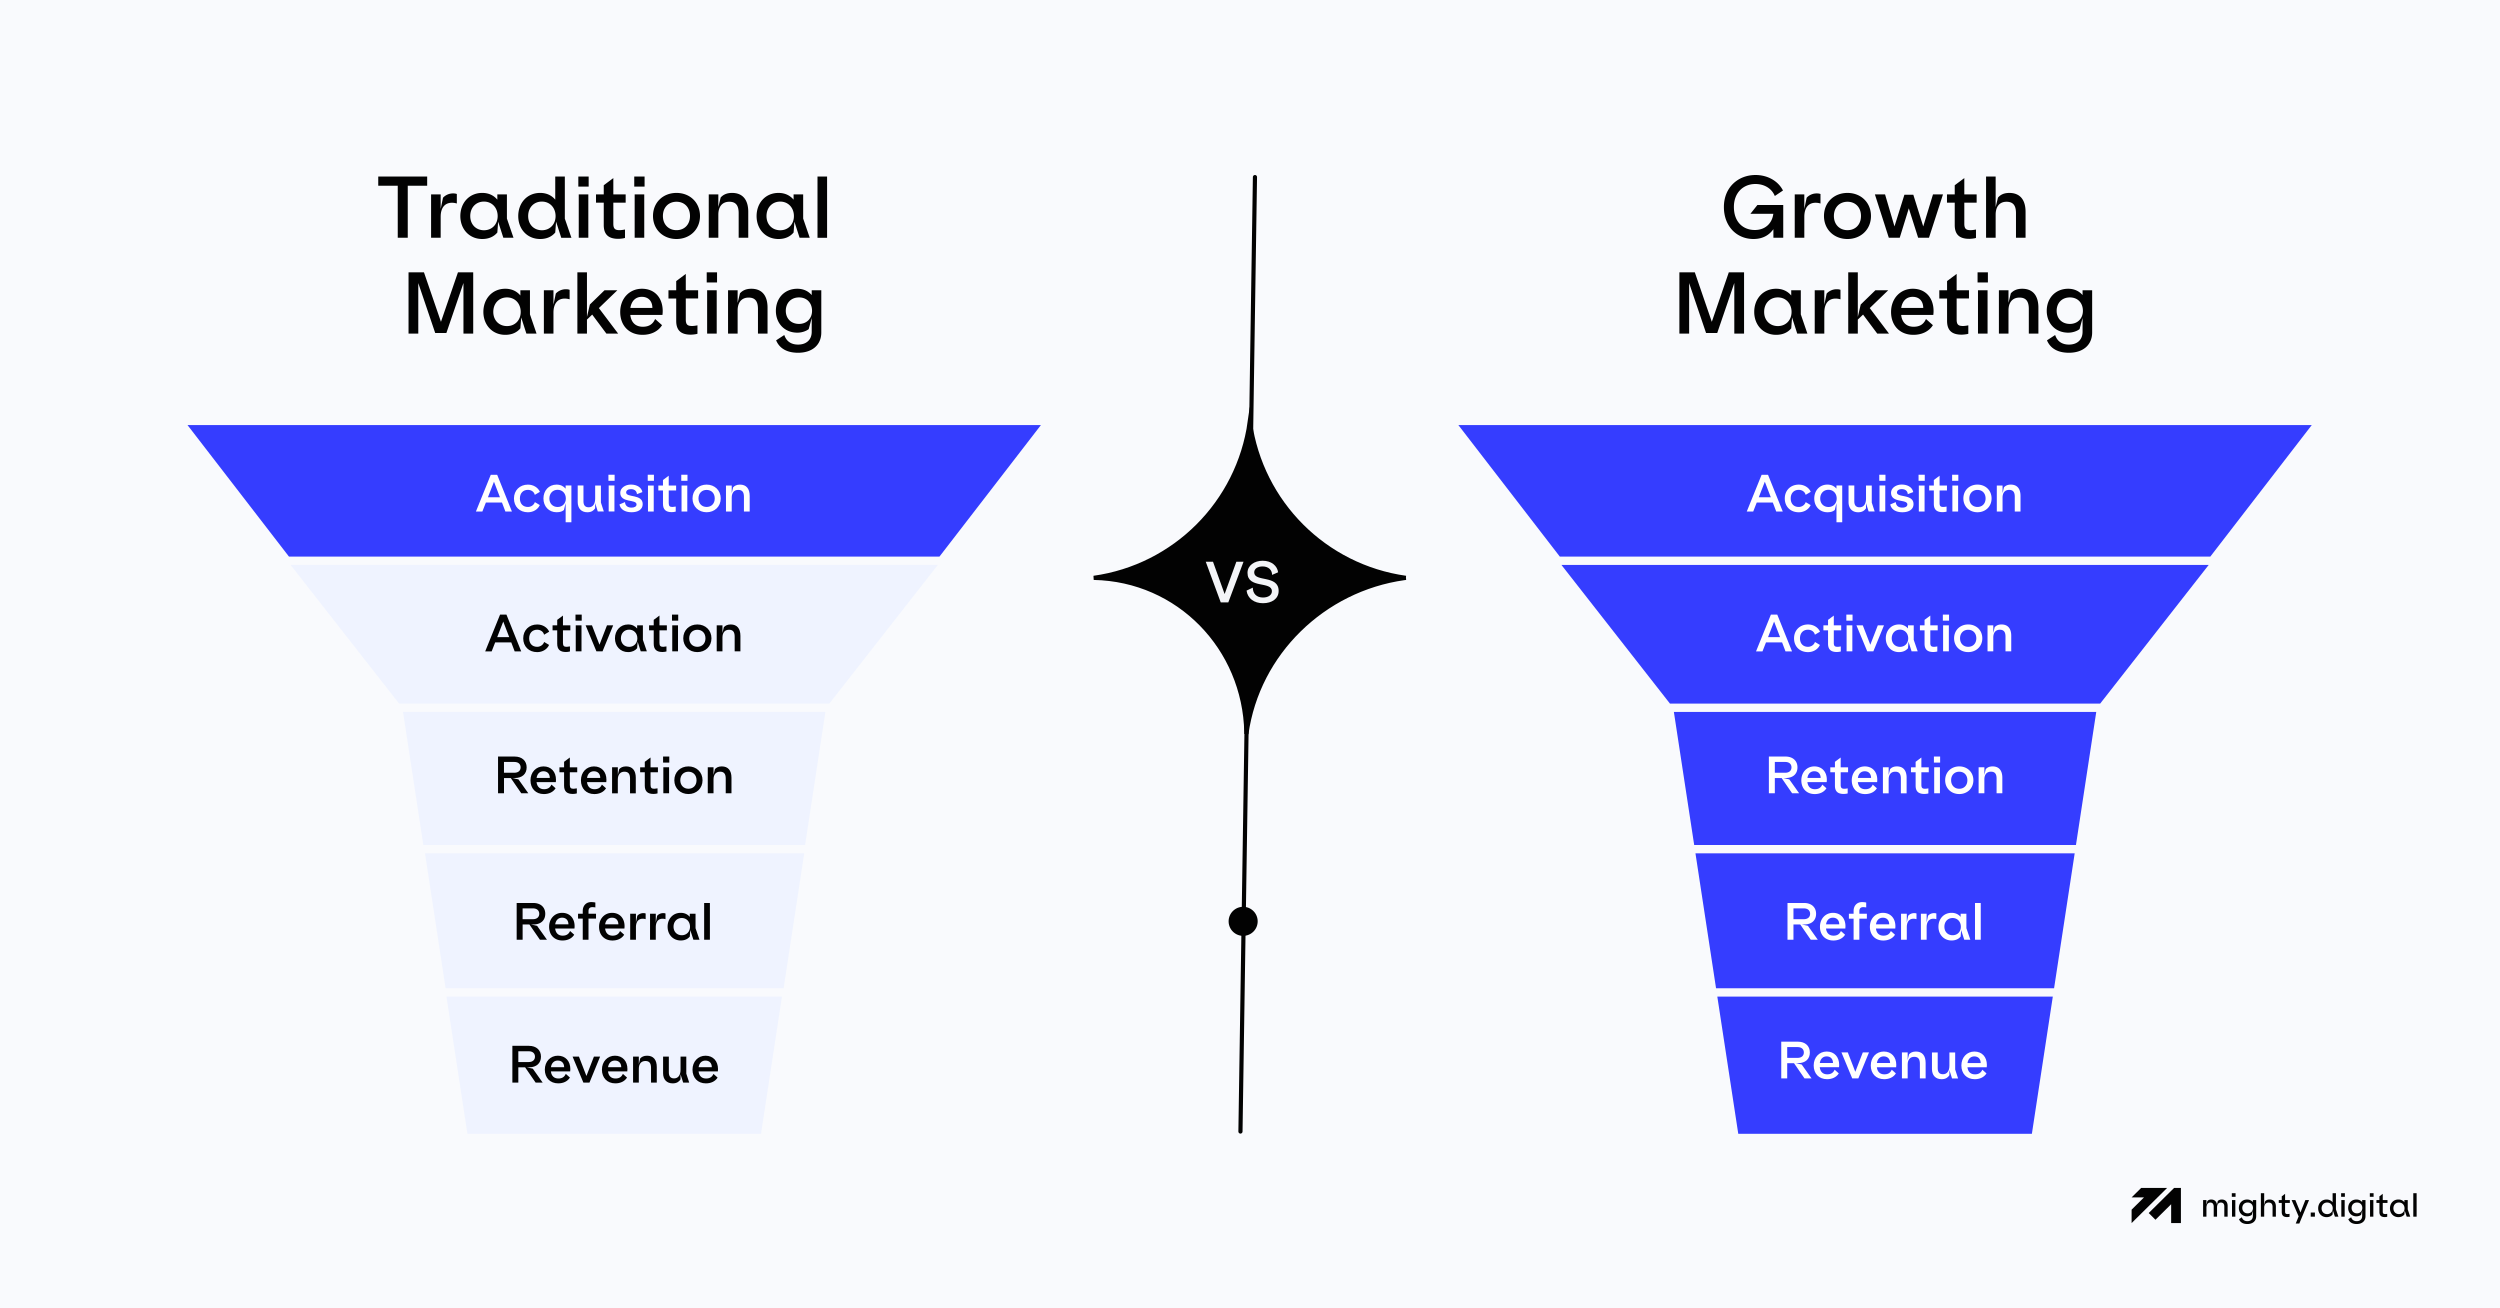 <svg xmlns="http://www.w3.org/2000/svg" width="1200" height="628" fill="none"><path fill="#F9FAFD" d="M0 0h1200v628H0z"/><path fill="#EFF3FF" d="m450.16 271.18-1.57 2-50.52 64.55h-206.5l-50.52-64.55-1.57-2z"/><path fill="#353DFF" d="M90 204.03h409.64l-48.71 63.15H138.71z"/><path fill="#EFF3FF" d="M214.3 478.36h161.04l-10.05 65.88H224.36zM204 409.6h182.03l-9.89 64.76H213.88z"/><path fill="#020202" d="M254.12 443.75h-3.26v7.32H248v-17.64h7.94c3.6 0 5.78 2.09 5.78 5.18s-2.04 5.14-5.78 5.14h-1.08l2.95.65 4.73 6.67h-3.38zm-3.27-2.54h4.99c1.92 0 3-1.06 3-2.59s-1.06-2.59-3-2.59h-4.99zm24.89 4.49h-9.26c.29 2.38 1.7 3.41 3.6 3.41 1.75 0 2.88-.7 3.55-2.23l1.99 1.78c-1.18 1.9-3.31 2.78-5.62 2.78-3.94 0-6.43-2.71-6.43-6.58s2.64-6.7 6.26-6.7c3.67 0 5.98 2.62 5.98 6.43 0 .36-.02.67-.07 1.11m-9.24-2.02h6.34c0-1.92-1.13-3.19-3.05-3.19-1.63 0-2.96 1.03-3.29 3.19m19.58-2.74h-3.6v10.13h-2.76v-10.13h-2.26v-2.35h2.26v-1.34c0-2.47 1.58-4.25 4.03-4.25.67 0 1.39.05 2.02.22v2.35c-.46-.1-.98-.14-1.46-.14-1.15 0-1.82.58-1.82 1.9v1.27h3.6v2.34zm13.64 4.76h-9.26c.29 2.38 1.7 3.41 3.6 3.41 1.75 0 2.88-.7 3.55-2.23l1.99 1.78c-1.18 1.9-3.31 2.78-5.62 2.78-3.94 0-6.43-2.71-6.43-6.58s2.64-6.7 6.26-6.7c3.67 0 5.98 2.62 5.98 6.43 0 .36-.03.67-.07 1.11m-9.25-2.02h6.34c0-1.92-1.13-3.19-3.05-3.19-1.63 0-2.95 1.03-3.29 3.19m19.44-5.21v2.74a4.7 4.7 0 0 0-1.42-.22c-1.92 0-3.24 1.3-3.24 4.06v6.02h-2.76v-12.48h2.76v4.18l.67-3.22c.48-.53 1.46-1.25 2.88-1.25.44 0 .73.03 1.11.17m9.53 0v2.74a4.7 4.7 0 0 0-1.42-.22c-1.92 0-3.24 1.3-3.24 4.06v6.02h-2.76v-12.48h2.76v4.18l.67-3.22c.48-.53 1.46-1.25 2.88-1.25.44 0 .73.03 1.11.17m13.39 12.6-1.49-4.63-.24 3.12c-.91 1.1-2.33 1.87-4.34 1.87-3.74 0-6.31-2.86-6.31-6.6 0-3.77 2.54-6.67 6.31-6.67 1.92 0 3.36.77 4.34 1.94v-1.51h2.76v6.96l1.9 5.52zm-1.63-6.24c0-2.45-1.68-4.18-3.94-4.18-2.35 0-3.96 1.75-3.96 4.18 0 2.38 1.61 4.08 3.96 4.08 2.26 0 3.94-1.65 3.94-4.08m9.55-11.4v17.64h-2.76v-17.64z"/><path fill="#EFF3FF" d="m396.19 341.73-9.74 63.87H203.2l-9.75-63.87z"/><path fill="#020202" d="M205.04 89.16h-9.32v24.96h-4.8V89.16h-9.36v-4.43h23.48zm14.24 3.96v4.56c-.8-.24-1.48-.36-2.36-.36-3.2 0-5.4 2.16-5.4 6.76v10.04h-4.6v-20.8h4.6v6.96l1.12-5.36c.8-.88 2.44-2.08 4.8-2.08.72 0 1.2.04 1.84.28m22.32 21-2.48-7.72-.4 5.2c-1.52 1.84-3.88 3.12-7.24 3.12-6.24 0-10.52-4.76-10.52-11 0-6.28 4.24-11.12 10.52-11.12 3.2 0 5.6 1.28 7.24 3.24v-2.52h4.6v11.6l3.16 9.2zm-2.72-10.4c0-4.08-2.8-6.96-6.56-6.96-3.92 0-6.6 2.92-6.6 6.96 0 3.96 2.68 6.8 6.6 6.8 3.76 0 6.56-2.76 6.56-6.8m30.52 10.4-2.48-7.72-.4 5.2c-1.52 1.84-3.88 3.12-7.24 3.12-6.24 0-10.52-4.76-10.52-11 0-6.28 4.24-11.12 10.52-11.12 3.2 0 5.6 1.28 7.24 3.24V84.73h4.6v20.24l3.16 9.16h-4.88zm-2.72-10.4c0-4.08-2.8-6.96-6.56-6.96-3.92 0-6.6 2.92-6.6 6.96 0 3.96 2.68 6.8 6.6 6.8 3.76 0 6.56-2.76 6.56-6.8m15.88-18.99v4.84h-4.96v-4.84zm-.16 8.59v20.8h-4.6v-20.8zm12 3.96v10.12c0 2.56 1 3.08 3.08 3.08.64 0 1.84-.16 2.52-.32v4.04c-.68.28-2.52.44-3.2.44-4.52 0-7-1.88-7-6.64V97.28h-3.72v-3.96h3.72v-4.4l4.6-3.44v7.84h5.92v3.96zm15-12.55v4.84h-4.96v-4.84zm-.16 8.59v20.8h-4.6v-20.8zM336 103.68c0 6.48-4.88 11.04-11.28 11.04-6.44 0-11.28-4.56-11.28-11.04 0-6.52 4.84-11.08 11.28-11.08 6.4 0 11.28 4.56 11.28 11.08m-17.8 0c0 4.16 2.8 6.8 6.52 6.8 3.76 0 6.48-2.64 6.48-6.8 0-4.2-2.72-6.84-6.48-6.84s-6.52 2.64-6.52 6.84m40.96-2v12.44h-4.6v-11.8c0-3.76-1.4-5.48-4.48-5.48-3.32 0-5.28 2.24-5.28 6.2v11.08h-4.6v-20.8h4.6v6.08l1.12-4.6c1.08-1.2 2.72-2.2 5.48-2.2 5.04 0 7.76 3.24 7.76 9.08m24.64 12.44-2.48-7.72-.4 5.2c-1.52 1.84-3.88 3.12-7.24 3.12-6.24 0-10.52-4.76-10.52-11 0-6.28 4.24-11.12 10.52-11.12 3.2 0 5.6 1.28 7.24 3.24v-2.52h4.6v11.6l3.16 9.2zm-2.72-10.4c0-4.08-2.8-6.96-6.56-6.96-3.92 0-6.6 2.92-6.6 6.96 0 3.96 2.68 6.8 6.6 6.8 3.76 0 6.56-2.76 6.56-6.8M397 84.73v29.4h-4.6v-29.4zm-169.86 46v29.4h-4.68v-24.29l-8.2 24h-5.36l-8.12-23.96v24.24h-4.68v-29.4h7.4l8.16 23.76 8.16-23.76h7.32zm25.52 29.39-2.48-7.72-.4 5.2c-1.52 1.84-3.88 3.12-7.24 3.12-6.24 0-10.52-4.76-10.52-11 0-6.28 4.24-11.12 10.52-11.12 3.2 0 5.6 1.28 7.24 3.24v-2.52h4.6v11.6l3.16 9.2zm-2.72-10.4c0-4.08-2.8-6.96-6.56-6.96-3.92 0-6.6 2.92-6.6 6.96 0 3.96 2.68 6.8 6.6 6.8 3.76 0 6.56-2.76 6.56-6.8m23.48-10.6v4.56c-.8-.24-1.48-.36-2.36-.36-3.2 0-5.4 2.16-5.4 6.76v10.04h-4.6v-20.8h4.6v6.96l1.12-5.36c.8-.88 2.44-2.08 4.8-2.08.72 0 1.2.04 1.84.28M284.26 151l-2.52 2.4v6.72h-4.6v-29.4h4.6v21.4l1.4-5.96 7.04-6.84h6.16l-8.88 8.56 9.24 12.24h-5.64zm33.72.16h-15.44c.48 3.96 2.84 5.68 6 5.68 2.92 0 4.8-1.16 5.92-3.72l3.32 2.96c-1.96 3.16-5.52 4.64-9.36 4.64-6.56 0-10.72-4.52-10.72-10.96s4.4-11.16 10.44-11.16c6.12 0 9.96 4.36 9.96 10.72 0 .6-.04 1.12-.12 1.84m-15.4-3.36h10.56c0-3.2-1.88-5.32-5.08-5.32-2.72 0-4.92 1.72-5.48 5.32m26.6-4.52v10.12c0 2.56 1 3.08 3.08 3.08.64 0 1.84-.16 2.52-.32v4.04c-.68.28-2.52.44-3.2.44-4.52 0-7-1.88-7-6.64v-10.72h-3.72v-3.96h3.72v-4.4l4.6-3.44v7.84h5.92v3.96zm15-12.55v4.84h-4.96v-4.84zm-.16 8.59v20.8h-4.6v-20.8zm24.4 8.36v12.44h-4.6v-11.8c0-3.76-1.4-5.48-4.48-5.48-3.32 0-5.28 2.24-5.28 6.2v11.08h-4.6v-20.8h4.6v6.08l1.12-4.6c1.08-1.2 2.72-2.2 5.48-2.2 5.04 0 7.76 3.24 7.76 9.08m25.8-8.36v20.24c0 6-4.32 9.76-11.16 9.76-5.32 0-8.92-2.08-10.52-5.96l3.92-2.56c1 3.04 3.28 4.6 6.64 4.6 4 0 6.52-2.36 6.52-6.12v-6.64l-1.44 5.32c-.88.76-3 1.72-5.44 1.72-6.24 0-10.32-4.56-10.32-10.48 0-6 4.08-10.6 10.32-10.6 2.96 0 5.28 1.2 6.88 3.04v-2.32zm-4.44 9.88c0-3.84-2.52-6.44-6.24-6.44-3.88 0-6.36 2.72-6.36 6.44 0 3.64 2.48 6.28 6.36 6.28 3.72 0 6.24-2.64 6.24-6.28m466.17-50.8v15.72h-4.72V110c-1.68 2.36-4.56 4.72-9.56 4.72-8.04 0-14.2-6.08-14.2-15.36 0-9.44 6.84-15.36 15.2-15.36 5.44 0 10.68 2.6 13.16 7.44l-3.92 2.64c-1.44-3.56-4.96-5.76-9.32-5.76-5.8 0-10.32 4.16-10.32 11 0 7 4.16 11.08 10.08 11.08 4.92 0 8.28-3.16 8.84-7.76h-11l3.36-4.24zm17.88-5.28v4.56c-.8-.24-1.48-.36-2.36-.36-3.2 0-5.4 2.16-5.4 6.76v10.04h-4.6v-20.8h4.6v6.96l1.12-5.36c.8-.88 2.44-2.08 4.8-2.08.72 0 1.2.04 1.84.28m24.24 10.56c0 6.48-4.88 11.04-11.28 11.04-6.44 0-11.28-4.56-11.28-11.04 0-6.52 4.84-11.08 11.28-11.08 6.4 0 11.28 4.56 11.28 11.08m-17.8 0c0 4.16 2.8 6.8 6.52 6.8 3.76 0 6.48-2.64 6.48-6.8 0-4.2-2.72-6.84-6.48-6.84s-6.52 2.64-6.52 6.84m52.36-10.36-6.72 20.8h-5.2L916.23 100l-4.36 14.12h-5.24l-6.68-20.8h4.88l4.52 15.36 4.76-15.2h4.28l4.76 15.2 4.68-15.36zm10.24 3.96v10.12c0 2.56 1 3.08 3.08 3.08.64 0 1.84-.16 2.52-.32v4.04c-.68.28-2.52.44-3.2.44-4.52 0-7-1.88-7-6.64V97.28h-3.72v-3.96h3.72v-4.4l4.6-3.44v7.84h5.92v3.96zm29.4 4.4v12.44h-4.6v-11.8c0-3.76-1.4-5.48-4.56-5.48-3.24 0-5.2 2.24-5.2 6.2v11.08h-4.6V84.73h4.6v14.68l1.12-4.56c1.08-1.24 2.64-2.24 5.44-2.24 5.08-.01 7.8 3.23 7.8 9.07m-135.12 29.05v29.4h-4.68v-24.29l-8.2 24h-5.36l-8.12-23.96v24.24h-4.68v-29.4h7.4l8.16 23.76 8.16-23.76h7.32zm25.52 29.39-2.48-7.72-.4 5.2c-1.52 1.84-3.88 3.12-7.24 3.12-6.24 0-10.52-4.76-10.52-11 0-6.28 4.24-11.12 10.52-11.12 3.2 0 5.6 1.28 7.24 3.24v-2.52h4.6v11.6l3.16 9.2zm-2.72-10.4c0-4.08-2.8-6.96-6.56-6.96-3.92 0-6.6 2.92-6.6 6.96 0 3.96 2.68 6.8 6.6 6.8 3.76 0 6.56-2.76 6.56-6.8m23.48-10.6v4.56c-.8-.24-1.48-.36-2.36-.36-3.2 0-5.4 2.16-5.4 6.76v10.04h-4.6v-20.8h4.6v6.96l1.12-5.36c.8-.88 2.44-2.08 4.8-2.08.72 0 1.2.04 1.84.28M894.27 151l-2.52 2.4v6.72h-4.6v-29.4h4.6v21.4l1.4-5.96 7.04-6.84h6.16l-8.88 8.56 9.24 12.24h-5.64zm33.72.16h-15.44c.48 3.96 2.84 5.68 6 5.68 2.92 0 4.8-1.16 5.92-3.72l3.32 2.96c-1.96 3.16-5.52 4.64-9.36 4.64-6.56 0-10.72-4.52-10.72-10.96s4.4-11.16 10.44-11.16c6.12 0 9.96 4.36 9.96 10.72 0 .6-.04 1.12-.12 1.84m-15.4-3.36h10.56c0-3.2-1.88-5.32-5.08-5.32-2.72 0-4.92 1.72-5.48 5.32m26.6-4.52v10.12c0 2.56 1 3.08 3.08 3.08.64 0 1.84-.16 2.52-.32v4.04c-.68.28-2.52.44-3.2.44-4.52 0-7-1.88-7-6.64v-10.72h-3.72v-3.96h3.72v-4.4l4.6-3.44v7.84h5.92v3.96zm15-12.55v4.84h-4.96v-4.84zm-.16 8.59v20.8h-4.6v-20.8zm24.4 8.36v12.44h-4.6v-11.8c0-3.76-1.4-5.48-4.48-5.48-3.32 0-5.28 2.24-5.28 6.2v11.08h-4.6v-20.8h4.6v6.08l1.12-4.6c1.08-1.2 2.72-2.2 5.48-2.2 5.04 0 7.76 3.24 7.76 9.08m25.8-8.36v20.24c0 6-4.32 9.76-11.16 9.76-5.32 0-8.92-2.08-10.52-5.96l3.92-2.56c1 3.04 3.28 4.6 6.64 4.6 4 0 6.52-2.36 6.52-6.12v-6.64l-1.44 5.32c-.88.76-3 1.72-5.44 1.72-6.24 0-10.32-4.56-10.32-10.48 0-6 4.08-10.6 10.32-10.6 2.96 0 5.28 1.2 6.88 3.04v-2.32zm-4.44 9.88c0-3.84-2.52-6.44-6.24-6.44-3.88 0-6.36 2.72-6.36 6.44 0 3.64 2.48 6.28 6.36 6.28 3.72 0 6.24-2.64 6.24-6.28M596.71 449.21a6.97 6.97 0 1 0 0-13.94 6.97 6.97 0 0 0 0 13.94"/><path stroke="#020202" stroke-linecap="round" stroke-linejoin="round" stroke-miterlimit="10" stroke-width="2" d="m602.38 85-6.96 458.13"/><path fill="#020202" stroke="#020202" stroke-miterlimit="10" stroke-width="2" d="M599.9 202.46c-5.45 38.89-36.02 69.45-74.9 74.91 40.67.81 72.44 33.59 73.25 74.26l.01.65c5.45-38.84 36.97-69.36 75.81-74.81l.74-.1h-.01c-38.89-5.46-69.45-36.02-74.9-74.91Z"/><path fill="#F3F4F7" d="m596.89 269.63-7.3 19.51h-3.64l-7.19-19.51h3.48l5.58 15.51 5.63-15.51zm16.6 5.07-2.89 1.25c0-2.36-1.73-4.06-4.54-4.06-2.36 0-4.04 1.06-4.04 2.87 0 4.75 11.73 1.04 11.73 8.89 0 3.74-3.24 5.89-7.51 5.89-4.17 0-7.38-2.2-7.89-6.05l3-1.43c0 2.89 1.81 4.75 4.89 4.75 2.47 0 4.27-1.14 4.27-3.03 0-4.96-11.71-1.09-11.71-8.81 0-3.56 3.32-5.81 7.25-5.81 4.33-.01 7.07 2.51 7.44 5.54"/><path fill="#020202" d="M245.18 373.46h-3.26v7.32h-2.86v-17.64H247c3.6 0 5.79 2.09 5.79 5.18s-2.04 5.14-5.79 5.14h-1.08l2.95.65 4.73 6.67h-3.38zm-3.27-2.54h4.99c1.92 0 3-1.06 3-2.59s-1.06-2.59-3-2.59h-4.99zm24.89 4.49h-9.26c.29 2.38 1.7 3.41 3.6 3.41 1.75 0 2.88-.7 3.55-2.23l1.99 1.78c-1.18 1.9-3.31 2.78-5.62 2.78-3.94 0-6.43-2.71-6.43-6.58s2.64-6.7 6.26-6.7c3.67 0 5.98 2.62 5.98 6.43 0 .36-.02.68-.07 1.11m-9.24-2.02h6.34c0-1.92-1.13-3.19-3.05-3.19-1.63 0-2.95 1.03-3.29 3.19m15.96-2.71v6.07c0 1.54.6 1.85 1.85 1.85.38 0 1.1-.1 1.51-.19v2.42c-.41.17-1.51.26-1.92.26-2.71 0-4.2-1.13-4.2-3.98v-6.43h-2.23v-2.38h2.23v-2.64l2.76-2.06v4.7h3.55v2.38zm17.5 4.73h-9.26c.29 2.38 1.7 3.41 3.6 3.41 1.75 0 2.88-.7 3.55-2.23l1.99 1.78c-1.18 1.9-3.31 2.78-5.62 2.78-3.94 0-6.43-2.71-6.43-6.58s2.64-6.7 6.26-6.7c3.67 0 5.98 2.62 5.98 6.43 0 .36-.03.68-.07 1.11m-9.24-2.02h6.34c0-1.92-1.13-3.19-3.05-3.19-1.64 0-2.96 1.03-3.29 3.19m23.4-.07v7.46h-2.76v-7.08c0-2.26-.84-3.29-2.69-3.29-1.99 0-3.17 1.34-3.17 3.72v6.65h-2.76V368.3h2.76v3.65l.67-2.76c.65-.72 1.63-1.32 3.29-1.32 3.03 0 4.66 1.95 4.66 5.45m7.08-2.64v6.07c0 1.54.6 1.85 1.85 1.85.38 0 1.1-.1 1.51-.19v2.42c-.41.17-1.51.26-1.92.26-2.71 0-4.2-1.13-4.2-3.98v-6.43h-2.23v-2.38h2.23v-2.64l2.76-2.06v4.7h3.55v2.38zm9-7.54v2.9h-2.98v-2.9zm-.1 5.16v12.48h-2.76V368.3zm16.06 6.22c0 3.89-2.93 6.62-6.77 6.62-3.86 0-6.77-2.74-6.77-6.62 0-3.91 2.9-6.65 6.77-6.65 3.84 0 6.77 2.74 6.77 6.65m-10.68 0c0 2.5 1.68 4.08 3.91 4.08 2.26 0 3.89-1.58 3.89-4.08 0-2.52-1.63-4.1-3.89-4.1s-3.91 1.58-3.91 4.1m24.57-1.2v7.46h-2.76v-7.08c0-2.26-.84-3.29-2.69-3.29-1.99 0-3.17 1.34-3.17 3.72v6.65h-2.76V368.3h2.76v3.65l.67-2.76c.65-.72 1.63-1.32 3.29-1.32 3.03 0 4.66 1.95 4.66 5.45m-99.05 139h-3.26v7.32h-2.86V502h7.94c3.6 0 5.78 2.09 5.78 5.18s-2.04 5.14-5.78 5.14h-1.08l2.95.65 4.73 6.67h-3.38zm-3.26-2.54h4.99c1.92 0 3-1.06 3-2.59s-1.06-2.59-3-2.59h-4.99zm24.89 4.49h-9.26c.29 2.38 1.7 3.41 3.6 3.41 1.75 0 2.88-.7 3.55-2.23l1.99 1.78c-1.18 1.9-3.31 2.78-5.62 2.78-3.94 0-6.43-2.71-6.43-6.58s2.64-6.7 6.26-6.7c3.67 0 5.98 2.62 5.98 6.43 0 .36-.02.67-.07 1.11m-9.24-2.02h6.34c0-1.92-1.13-3.19-3.05-3.19-1.64 0-2.96 1.03-3.29 3.19m23.61-5.09-5.11 12.48h-2.93l-5.18-12.48h3.05l3.6 9.31 3.6-9.31zm13.04 7.11h-9.26c.29 2.38 1.7 3.41 3.6 3.41 1.75 0 2.88-.7 3.55-2.23l1.99 1.78c-1.18 1.9-3.31 2.78-5.62 2.78-3.94 0-6.43-2.71-6.43-6.58s2.64-6.7 6.26-6.7c3.67 0 5.98 2.62 5.98 6.43 0 .36-.02.67-.07 1.11m-9.24-2.02h6.34c0-1.92-1.13-3.19-3.05-3.19-1.64 0-2.96 1.03-3.29 3.19m23.4-.07v7.46h-2.76v-7.08c0-2.26-.84-3.29-2.69-3.29-1.99 0-3.17 1.34-3.17 3.72v6.65h-2.76v-12.48h2.76v3.65l.67-2.76c.65-.72 1.63-1.32 3.29-1.32 3.02 0 4.66 1.94 4.66 5.45m15.57 7.46h-2.9l-1.27-4.03v2.5c-.65.98-1.7 1.9-3.74 1.9-2.88 0-4.63-1.85-4.63-4.9v-7.95h2.76v7.58q0 2.88 2.52 2.88c1.97 0 3.1-1.56 3.1-4.15v-6.31h2.76v8.19zm13.75-5.37h-9.26c.29 2.38 1.7 3.41 3.6 3.41 1.75 0 2.88-.7 3.55-2.23l1.99 1.78c-1.18 1.9-3.31 2.78-5.62 2.78-3.94 0-6.43-2.71-6.43-6.58s2.64-6.7 6.26-6.7c3.67 0 5.98 2.62 5.98 6.43.01.36-.02.67-.07 1.11m-9.24-2.02h6.34c0-1.92-1.13-3.19-3.05-3.19-1.63 0-2.95 1.03-3.29 3.19"/><path fill="#fff" d="M240.95 241.23h-7.73l-1.68 4.3h-3.1l7.13-17.64h3.07l7.08 17.64h-3.14zm-.98-2.55-2.86-7.46-2.9 7.46zm19.18-2.59-2.45 1.44c-.34-1.51-1.75-2.4-3.31-2.4-2.28 0-3.84 1.56-3.84 4.13 0 2.54 1.51 4.08 3.84 4.08 1.58 0 2.95-1.01 3.34-2.33l2.38 1.42c-.84 1.97-3.02 3.46-5.71 3.46-3.98 0-6.7-2.69-6.7-6.62 0-3.91 2.81-6.65 6.7-6.65 2.67-.01 4.93 1.48 5.75 3.47m15.12-3.05v17.64h-2.76v-9.17l-.82 3.29c-.77.6-1.61 1.08-3.53 1.08-3.75 0-6.31-2.86-6.31-6.6 0-3.77 2.54-6.67 6.31-6.67 1.92 0 3.36.77 4.34 1.94v-1.51zm-2.67 6.24c0-2.45-1.68-4.18-3.94-4.18-2.35 0-3.96 1.75-3.96 4.18 0 2.38 1.61 4.08 3.96 4.08 2.26 0 3.94-1.65 3.94-4.08m18.24 6.24h-2.9l-1.27-4.03v2.5c-.65.98-1.7 1.9-3.74 1.9-2.88 0-4.63-1.85-4.63-4.9v-7.95h2.76v7.58q0 2.88 2.52 2.88c1.97 0 3.1-1.56 3.1-4.15v-6.31h2.76v8.19zm5.18-17.64v2.9h-2.98v-2.9zm-.09 5.16v12.48h-2.76v-12.48zm13.42 3.17-2.62.98c-.1-1.51-1.15-2.4-2.88-2.4-1.46 0-2.3.67-2.3 1.61 0 2.57 7.95.6 7.95 5.57 0 2.62-2.3 3.91-5.35 3.91-3.19 0-5.38-1.42-5.81-3.75L300 241c.1 1.85 1.42 2.66 3.14 2.66 1.32 0 2.4-.5 2.4-1.54 0-2.64-7.82-.55-7.82-5.57 0-2.3 2.35-3.96 5.14-3.96 2.99.02 5.08 1.44 5.49 3.62m5.54-8.33v2.9h-2.98v-2.9zm-.1 5.16v12.48h-2.76v-12.48zm7.2 2.38v6.07c0 1.54.6 1.85 1.85 1.85.38 0 1.1-.1 1.51-.19v2.42c-.41.17-1.51.26-1.92.26-2.71 0-4.2-1.13-4.2-3.98v-6.43H316v-2.38h2.23v-2.64l2.76-2.06v4.7h3.55v2.38zm9-7.54v2.9h-2.98v-2.9zm-.09 5.16v12.48h-2.76v-12.48zm16.05 6.22c0 3.89-2.93 6.62-6.77 6.62-3.86 0-6.77-2.74-6.77-6.62 0-3.91 2.9-6.65 6.77-6.65 3.84 0 6.77 2.74 6.77 6.65m-10.68 0c0 2.5 1.68 4.08 3.91 4.08 2.26 0 3.89-1.58 3.89-4.08 0-2.52-1.63-4.1-3.89-4.1-2.25-.01-3.91 1.58-3.91 4.1m24.58-1.2v7.46h-2.76v-7.08c0-2.26-.84-3.29-2.69-3.29-1.99 0-3.17 1.34-3.17 3.72v6.65h-2.76v-12.48h2.76v3.65l.67-2.76c.65-.72 1.63-1.32 3.29-1.32 3.03 0 4.66 1.94 4.66 5.45"/><path fill="#020202" d="M245.41 308.36h-7.73l-1.68 4.3h-3.1l7.13-17.64h3.07l7.08 17.64h-3.14zm-.99-2.55-2.86-7.46-2.9 7.46zm19.18-2.59-2.45 1.44c-.34-1.51-1.75-2.4-3.31-2.4-2.28 0-3.84 1.56-3.84 4.13 0 2.54 1.51 4.08 3.84 4.08 1.58 0 2.95-1.01 3.34-2.33l2.38 1.42c-.84 1.97-3.02 3.46-5.71 3.46-3.98 0-6.7-2.69-6.7-6.62 0-3.91 2.81-6.65 6.7-6.65 2.68-.01 4.93 1.48 5.75 3.47m6.62-.67v6.07c0 1.54.6 1.85 1.85 1.85.38 0 1.1-.1 1.51-.19v2.42c-.41.17-1.51.26-1.92.26-2.71 0-4.2-1.13-4.2-3.98v-6.43h-2.23v-2.38h2.23v-2.64l2.76-2.06v4.7h3.55v2.38zm9-7.54v2.9h-2.98v-2.9zm-.1 5.16v12.48h-2.76v-12.48zm15.2 0-5.11 12.48h-2.93l-5.18-12.48h3.05l3.6 9.31 3.6-9.31zm13.24 12.48-1.49-4.63-.24 3.12c-.91 1.1-2.33 1.87-4.34 1.87-3.74 0-6.31-2.86-6.31-6.6 0-3.77 2.54-6.67 6.31-6.67 1.92 0 3.36.77 4.34 1.94v-1.51h2.76v6.96l1.9 5.52zm-1.63-6.24c0-2.45-1.68-4.18-3.94-4.18-2.35 0-3.96 1.75-3.96 4.18 0 2.38 1.61 4.08 3.96 4.08 2.26 0 3.94-1.66 3.94-4.08m10.61-3.86v6.07c0 1.54.6 1.85 1.85 1.85.38 0 1.1-.1 1.51-.19v2.42c-.41.17-1.51.26-1.92.26-2.71 0-4.2-1.13-4.2-3.98v-6.43h-2.23v-2.38h2.23v-2.64l2.76-2.06v4.7h3.55v2.38zm9-7.54v2.9h-2.98v-2.9zm-.1 5.16v12.48h-2.76v-12.48zm16.06 6.22c0 3.89-2.93 6.62-6.77 6.62-3.86 0-6.77-2.74-6.77-6.62 0-3.91 2.9-6.65 6.77-6.65 3.84 0 6.77 2.73 6.77 6.65m-10.68 0c0 2.5 1.68 4.08 3.91 4.08 2.26 0 3.89-1.58 3.89-4.08 0-2.52-1.63-4.1-3.89-4.1s-3.91 1.58-3.91 4.1m24.58-1.2v7.46h-2.76v-7.08c0-2.26-.84-3.29-2.69-3.29-1.99 0-3.17 1.34-3.17 3.72v6.65h-2.76v-12.48h2.76v3.65l.67-2.76c.65-.72 1.63-1.32 3.29-1.32 3.02 0 4.66 1.94 4.66 5.45"/><path fill="#353DFF" d="m1060.17 271.18-1.57 2-50.52 64.55h-206.5l-50.52-64.55-1.57-2zm49.48-67.15-48.71 63.15H748.72l-48.71-63.15zM824.31 478.36h161.04l-10.05 65.88H834.37z"/><path fill="#fff" d="M861.12 510.32h-3.26v7.32H855V500h7.95c3.6 0 5.78 2.09 5.78 5.18s-2.04 5.14-5.78 5.14h-1.08l2.95.65 4.73 6.67h-3.38zm-3.26-2.54h4.99c1.92 0 3-1.06 3-2.59s-1.06-2.59-3-2.59h-4.99zm24.88 4.49h-9.26c.29 2.38 1.7 3.41 3.6 3.41 1.75 0 2.88-.7 3.55-2.23l1.99 1.78c-1.18 1.9-3.31 2.78-5.62 2.78-3.94 0-6.43-2.71-6.43-6.58s2.64-6.7 6.26-6.7c3.67 0 5.98 2.62 5.98 6.43.01.36-.02.67-.07 1.11m-9.24-2.02h6.34c0-1.92-1.13-3.19-3.05-3.19-1.63 0-2.95 1.03-3.29 3.19m23.62-5.09-5.11 12.48h-2.93l-5.18-12.48h3.05l3.6 9.31 3.6-9.31zm13.03 7.11h-9.26c.29 2.38 1.7 3.41 3.6 3.41 1.75 0 2.88-.7 3.55-2.23l1.99 1.78c-1.18 1.9-3.31 2.78-5.62 2.78-3.94 0-6.43-2.71-6.43-6.58s2.64-6.7 6.26-6.7c3.67 0 5.98 2.62 5.98 6.43.01.36-.02.67-.07 1.11m-9.24-2.02h6.34c0-1.92-1.13-3.19-3.05-3.19-1.63 0-2.95 1.03-3.29 3.19m23.4-.07v7.46h-2.76v-7.08c0-2.26-.84-3.29-2.69-3.29-1.99 0-3.17 1.34-3.17 3.72v6.65h-2.76v-12.48h2.76v3.65l.67-2.76c.65-.72 1.63-1.32 3.29-1.32 3.03 0 4.66 1.94 4.66 5.45m15.58 7.46h-2.9l-1.27-4.03v2.5c-.65.98-1.7 1.9-3.74 1.9-2.88 0-4.63-1.85-4.63-4.9v-7.95h2.76v7.58q0 2.88 2.52 2.88c1.97 0 3.1-1.56 3.1-4.15v-6.31h2.76v8.19zm13.75-5.37h-9.26c.29 2.38 1.7 3.41 3.6 3.41 1.75 0 2.88-.7 3.55-2.23l1.99 1.78c-1.18 1.9-3.31 2.78-5.62 2.78-3.94 0-6.43-2.71-6.43-6.58s2.64-6.7 6.26-6.7c3.67 0 5.98 2.62 5.98 6.43 0 .36-.02.67-.07 1.11m-9.24-2.02h6.34c0-1.92-1.13-3.19-3.05-3.19-1.63 0-2.95 1.03-3.29 3.19"/><path fill="#353DFF" d="M813.82 409.6h182.03l-9.89 64.76H823.7zm192.38-67.87-9.74 63.87H813.21l-9.75-63.87z"/><path fill="#fff" d="M855.18 373.46h-3.26v7.32h-2.86v-17.64H857c3.6 0 5.78 2.09 5.78 5.18s-2.04 5.14-5.78 5.14h-1.08l2.95.65 4.73 6.67h-3.38zm-3.26-2.54h4.99c1.92 0 3-1.06 3-2.59s-1.06-2.59-3-2.59h-4.99zm24.89 4.49h-9.26c.29 2.38 1.7 3.41 3.6 3.41 1.75 0 2.88-.7 3.55-2.23l1.99 1.78c-1.18 1.9-3.31 2.78-5.62 2.78-3.94 0-6.43-2.71-6.43-6.58s2.64-6.7 6.26-6.7c3.67 0 5.98 2.62 5.98 6.43 0 .36-.03.68-.07 1.11m-9.24-2.02h6.34c0-1.92-1.13-3.19-3.05-3.19-1.64 0-2.96 1.03-3.29 3.19m15.96-2.71v6.07c0 1.54.6 1.85 1.85 1.85.38 0 1.1-.1 1.51-.19v2.42c-.41.17-1.51.26-1.92.26-2.71 0-4.2-1.13-4.2-3.98v-6.43h-2.23v-2.38h2.23v-2.64l2.76-2.06v4.7h3.55v2.38zm17.49 4.73h-9.26c.29 2.38 1.7 3.41 3.6 3.41 1.75 0 2.88-.7 3.55-2.23l1.99 1.78c-1.18 1.9-3.31 2.78-5.62 2.78-3.94 0-6.43-2.71-6.43-6.58s2.64-6.7 6.26-6.7c3.67 0 5.98 2.62 5.98 6.43.01.36-.02.68-.07 1.11m-9.24-2.02h6.34c0-1.92-1.13-3.19-3.05-3.19-1.63 0-2.95 1.03-3.29 3.19m23.4-.07v7.46h-2.76v-7.08c0-2.26-.84-3.29-2.69-3.29-1.99 0-3.17 1.34-3.17 3.72v6.65h-2.76V368.3h2.76v3.65l.67-2.76c.65-.72 1.63-1.32 3.29-1.32 3.03 0 4.66 1.95 4.66 5.45m7.08-2.64v6.07c0 1.54.6 1.85 1.85 1.85.38 0 1.1-.1 1.51-.19v2.42c-.41.17-1.51.26-1.92.26-2.71 0-4.2-1.13-4.2-3.98v-6.43h-2.23v-2.38h2.23v-2.64l2.76-2.06v4.7h3.55v2.38zm9-7.54v2.9h-2.98v-2.9zm-.09 5.16v12.48h-2.76V368.3zm16.05 6.22c0 3.89-2.93 6.62-6.77 6.62-3.86 0-6.77-2.74-6.77-6.62 0-3.91 2.9-6.65 6.77-6.65 3.84 0 6.77 2.74 6.77 6.65m-10.68 0c0 2.5 1.68 4.08 3.91 4.08 2.26 0 3.89-1.58 3.89-4.08 0-2.52-1.63-4.1-3.89-4.1s-3.91 1.58-3.91 4.1m24.58-1.2v7.46h-2.76v-7.08c0-2.26-.84-3.29-2.69-3.29-1.99 0-3.17 1.34-3.17 3.72v6.65h-2.76V368.3h2.76v3.65l.67-2.76c.65-.72 1.63-1.32 3.29-1.32 3.03 0 4.66 1.95 4.66 5.45m-97 70.43h-3.26v7.32H858v-17.64h7.94c3.6 0 5.78 2.09 5.78 5.18s-2.04 5.14-5.78 5.14h-1.08l2.95.65 4.73 6.67h-3.38zm-3.26-2.54h4.99c1.92 0 3-1.06 3-2.59s-1.06-2.59-3-2.59h-4.99zm24.89 4.49h-9.26c.29 2.38 1.7 3.41 3.6 3.41 1.75 0 2.88-.7 3.55-2.23l1.99 1.78c-1.18 1.9-3.31 2.78-5.62 2.78-3.94 0-6.43-2.71-6.43-6.58s2.64-6.7 6.26-6.7c3.67 0 5.98 2.62 5.98 6.43 0 .36-.03.67-.07 1.11m-9.25-2.02h6.34c0-1.92-1.13-3.19-3.05-3.19-1.63 0-2.95 1.03-3.29 3.19m19.59-2.74h-3.6v10.13h-2.76v-10.13h-2.26v-2.35h2.26v-1.34c0-2.47 1.58-4.25 4.03-4.25.67 0 1.39.05 2.02.22v2.35c-.46-.1-.98-.14-1.46-.14-1.15 0-1.82.58-1.82 1.9v1.27h3.6v2.34zm13.63 4.76h-9.26c.29 2.38 1.7 3.41 3.6 3.41 1.75 0 2.88-.7 3.55-2.23l1.99 1.78c-1.18 1.9-3.31 2.78-5.62 2.78-3.94 0-6.43-2.71-6.43-6.58s2.64-6.7 6.26-6.7c3.67 0 5.98 2.62 5.98 6.43 0 .36-.02.67-.07 1.11m-9.24-2.02h6.34c0-1.92-1.13-3.19-3.05-3.19-1.63 0-2.95 1.03-3.29 3.19m19.44-5.21v2.74a4.7 4.7 0 0 0-1.42-.22c-1.92 0-3.24 1.3-3.24 4.06v6.02h-2.76v-12.48h2.76v4.18l.67-3.22c.48-.53 1.46-1.25 2.88-1.25.44 0 .73.03 1.11.17m9.53 0v2.74a4.7 4.7 0 0 0-1.42-.22c-1.92 0-3.24 1.3-3.24 4.06v6.02h-2.76v-12.48h2.76v4.18l.67-3.22c.48-.53 1.46-1.25 2.88-1.25.44 0 .72.03 1.11.17m13.39 12.6-1.49-4.63-.24 3.12c-.91 1.1-2.33 1.87-4.34 1.87-3.74 0-6.31-2.86-6.31-6.6 0-3.77 2.54-6.67 6.31-6.67 1.92 0 3.36.77 4.34 1.94v-1.51h2.76v6.96l1.9 5.52zm-1.63-6.24c0-2.45-1.68-4.18-3.94-4.18-2.35 0-3.96 1.75-3.96 4.18 0 2.38 1.61 4.08 3.96 4.08 2.26 0 3.94-1.65 3.94-4.08m9.55-11.4v17.64H948v-17.64zm-99.8-192.2h-7.73l-1.68 4.3h-3.1l7.13-17.64h3.07l7.08 17.64h-3.14zm-.98-2.55-2.86-7.46-2.9 7.46zm19.17-2.59-2.45 1.44c-.34-1.51-1.75-2.4-3.31-2.4-2.28 0-3.84 1.56-3.84 4.13 0 2.54 1.51 4.08 3.84 4.08 1.58 0 2.95-1.01 3.34-2.33l2.38 1.42c-.84 1.97-3.02 3.46-5.71 3.46-3.98 0-6.7-2.69-6.7-6.62 0-3.91 2.81-6.65 6.7-6.65 2.68-.01 4.94 1.48 5.75 3.47m15.12-3.05v17.64h-2.76v-9.17l-.82 3.29c-.77.6-1.61 1.08-3.53 1.08-3.74 0-6.31-2.86-6.31-6.6 0-3.77 2.54-6.67 6.31-6.67 1.92 0 3.36.77 4.34 1.94v-1.51zm-2.66 6.24c0-2.45-1.68-4.18-3.94-4.18-2.35 0-3.96 1.75-3.96 4.18 0 2.38 1.61 4.08 3.96 4.08 2.26 0 3.94-1.65 3.94-4.08m18.24 6.24h-2.9l-1.27-4.03v2.5c-.65.98-1.7 1.9-3.74 1.9-2.88 0-4.63-1.85-4.63-4.9v-7.95h2.76v7.58q0 2.88 2.52 2.88c1.97 0 3.1-1.56 3.1-4.15v-6.31h2.76v8.19zm5.18-17.64v2.9h-2.98v-2.9zm-.1 5.16v12.48h-2.76v-12.48zm13.42 3.17-2.62.98c-.1-1.51-1.15-2.4-2.88-2.4-1.46 0-2.3.67-2.3 1.61 0 2.57 7.94.6 7.94 5.57 0 2.62-2.3 3.91-5.35 3.91-3.19 0-5.38-1.42-5.81-3.75l2.66-1.13c.1 1.85 1.42 2.66 3.14 2.66 1.32 0 2.4-.5 2.4-1.54 0-2.64-7.82-.55-7.82-5.57 0-2.3 2.35-3.96 5.14-3.96 3 .02 5.09 1.44 5.5 3.62m5.54-8.33v2.9h-2.98v-2.9zm-.09 5.16v12.48h-2.76v-12.48zm7.2 2.38v6.07c0 1.54.6 1.85 1.85 1.85.38 0 1.1-.1 1.51-.19v2.42c-.41.17-1.51.26-1.92.26-2.71 0-4.2-1.13-4.2-3.98v-6.43h-2.23v-2.38h2.23v-2.64l2.76-2.06v4.7h3.55v2.38zm9-7.54v2.9h-2.98v-2.9zm-.1 5.16v12.48h-2.76v-12.48zm16.06 6.22c0 3.89-2.93 6.62-6.77 6.62-3.86 0-6.77-2.74-6.77-6.62 0-3.91 2.9-6.65 6.77-6.65 3.84 0 6.77 2.74 6.77 6.65m-10.68 0c0 2.5 1.68 4.08 3.91 4.08 2.26 0 3.89-1.58 3.89-4.08 0-2.52-1.63-4.1-3.89-4.1s-3.91 1.58-3.91 4.1m24.57-1.2v7.46h-2.76v-7.08c0-2.26-.84-3.29-2.69-3.29-1.99 0-3.17 1.34-3.17 3.72v6.65h-2.76v-12.48h2.76v3.65l.67-2.76c.65-.72 1.63-1.32 3.29-1.32 3.03 0 4.66 1.94 4.66 5.45m-114.44 70.3h-7.73l-1.68 4.3h-3.1l7.13-17.64h3.07l7.08 17.64h-3.14zm-.98-2.55-2.86-7.46-2.9 7.46zm19.17-2.59-2.45 1.44c-.34-1.51-1.75-2.4-3.31-2.4-2.28 0-3.84 1.56-3.84 4.13 0 2.54 1.51 4.08 3.84 4.08 1.58 0 2.95-1.01 3.34-2.33l2.38 1.42c-.84 1.97-3.02 3.46-5.71 3.46-3.98 0-6.7-2.69-6.7-6.62 0-3.91 2.81-6.65 6.7-6.65 2.68-.01 4.94 1.48 5.75 3.47m6.63-.67v6.07c0 1.54.6 1.85 1.85 1.85.38 0 1.1-.1 1.51-.19v2.42c-.41.17-1.51.26-1.92.26-2.71 0-4.2-1.13-4.2-3.98v-6.43h-2.23v-2.38h2.23v-2.64l2.76-2.06v4.7h3.55v2.38zm9-7.54v2.9h-2.98v-2.9zm-.1 5.16v12.48h-2.76v-12.48zm15.19 0-5.11 12.48h-2.93l-5.18-12.48h3.05l3.6 9.31 3.6-9.31zm13.25 12.48-1.49-4.63-.24 3.12c-.91 1.1-2.33 1.87-4.34 1.87-3.74 0-6.31-2.86-6.31-6.6 0-3.77 2.54-6.67 6.31-6.67 1.92 0 3.36.77 4.34 1.94v-1.51h2.76v6.96l1.9 5.52zm-1.63-6.24c0-2.45-1.68-4.18-3.94-4.18-2.35 0-3.96 1.75-3.96 4.18 0 2.38 1.61 4.08 3.96 4.08 2.26 0 3.94-1.66 3.94-4.08m10.61-3.86v6.07c0 1.54.6 1.85 1.85 1.85.38 0 1.1-.1 1.51-.19v2.42c-.41.17-1.51.26-1.92.26-2.71 0-4.2-1.13-4.2-3.98v-6.43h-2.23v-2.38h2.23v-2.64l2.76-2.06v4.7h3.55v2.38zm9-7.54v2.9h-2.98v-2.9zm-.1 5.16v12.48h-2.76v-12.48zm16.06 6.22c0 3.89-2.93 6.62-6.77 6.62-3.86 0-6.77-2.74-6.77-6.62 0-3.91 2.9-6.65 6.77-6.65 3.84 0 6.77 2.73 6.77 6.65m-10.68 0c0 2.5 1.68 4.08 3.91 4.08 2.26 0 3.89-1.58 3.89-4.08 0-2.52-1.63-4.1-3.89-4.1s-3.91 1.58-3.91 4.1m24.57-1.2v7.46h-2.76v-7.08c0-2.26-.84-3.29-2.69-3.29-1.99 0-3.17 1.34-3.17 3.72v6.65h-2.76v-12.48h2.76v3.65l.67-2.76c.65-.72 1.63-1.32 3.29-1.32 3.03 0 4.66 1.94 4.66 5.45"/><path fill="#020202" fill-rule="evenodd" d="m1023.17 587.072 17.05-16.864h-12.46l-4.59 4.549h5.95l-5.95 5.888zm8.21-4.813 12.18-12.051h3.28v16.87h-4.69v-9.048l-7.54 7.456z" clip-rule="evenodd"/><path fill="#020202" d="M1066.45 575.766c-.95 0-1.58.399-1.9.721l-.4 1.779c-.17-1.488-1.2-2.5-2.72-2.5-1.03 0-1.6.445-1.88.721l-.46 1.871v-2.331h-1.6V584h1.6v-4.339c.03-1.487.66-2.438 1.87-2.438 1.42 0 1.62 1.288 1.62 1.947V584h1.6v-4.416c0-1.472.63-2.361 1.86-2.361 1.04 0 1.63.613 1.63 1.932V584h1.59v-5.136c0-2.024-1.1-3.098-2.81-3.098m4.82-3.036v1.748h1.8v-1.748zm.09 3.297V584h1.6v-7.973zm10.01 0v.981c-.63-.751-1.57-1.242-2.75-1.242-2.42 0-3.97 1.779-3.97 4.064 0 2.254 1.55 4.017 3.97 4.017 1.03 0 1.87-.414 2.21-.705l.54-1.994v2.546c0 1.518-1 2.468-2.62 2.468-1.36 0-2.27-.644-2.67-1.87l-1.37.92c.62 1.518 1.99 2.315 4.03 2.315 2.6 0 4.23-1.441 4.23-3.726v-7.774zm-2.48 6.379c-1.6 0-2.59-1.12-2.59-2.576 0-1.503.99-2.622 2.59-2.622 1.54 0 2.54 1.088 2.54 2.622 0 1.456-1 2.576-2.54 2.576m10.49-6.64c-1.14 0-1.74.414-2.13.905l-.44 1.717v-5.658h-1.59V584h1.59v-4.278c0-1.594.83-2.499 2.14-2.499 1.28 0 1.88.705 1.88 2.162V584h1.59v-4.845c0-2.147-1.07-3.389-3.04-3.389m9.74 1.656v-1.395h-2.28v-2.99l-1.6 1.211v1.779h-1.43v1.395h1.43v4.324c0 1.764.91 2.454 2.6 2.454.25 0 .89-.062 1.14-.154v-1.41a4.6 4.6 0 0 1-.91.107c-.83 0-1.23-.184-1.23-1.211v-4.11zm7.45-1.395-2.35 5.965-2.46-5.965h-1.79l3.38 7.851-1.4 3.419h1.72l4.67-11.27zm2.58 5.98V584h2v-1.993zm13.3 1.993-1.2-3.48v-7.79h-1.6v4.37c-.65-.812-1.6-1.334-2.89-1.334-2.43 0-4.04 1.856-4.04 4.248 0 2.376 1.63 4.216 4.04 4.216 1.34 0 2.26-.521 2.87-1.257l.14-1.947.99 2.974zm-5.41-1.226c-1.63 0-2.68-1.181-2.68-2.76 0-1.595 1.05-2.806 2.68-2.806 1.56 0 2.67 1.196 2.67 2.806 0 1.594-1.11 2.76-2.67 2.76m6.7-10.044v1.748h1.8v-1.748zm.1 3.297V584h1.6v-7.973zm10 0v.981c-.63-.751-1.56-1.242-2.75-1.242-2.41 0-3.96 1.779-3.96 4.064 0 2.254 1.55 4.017 3.96 4.017 1.03 0 1.88-.414 2.22-.705l.53-1.994v2.546c0 1.518-.99 2.468-2.61 2.468-1.37 0-2.27-.644-2.67-1.87l-1.37.92c.61 1.518 1.98 2.315 4.03 2.315 2.59 0 4.22-1.441 4.22-3.726v-7.774zm-2.47 6.379c-1.6 0-2.6-1.12-2.6-2.576 0-1.503 1-2.622 2.6-2.622 1.54 0 2.54 1.088 2.54 2.622 0 1.456-1 2.576-2.54 2.576m6.15-9.676v1.748h1.8v-1.748zm.1 3.297V584h1.59v-7.973zm8.38 1.395v-1.395h-2.28v-2.99l-1.6 1.211v1.779h-1.43v1.395h1.43v4.324c0 1.764.91 2.454 2.6 2.454.25 0 .89-.062 1.14-.154v-1.41a4.6 4.6 0 0 1-.91.107c-.83 0-1.23-.184-1.23-1.211v-4.11zm10.91 6.578-1.2-3.496v-4.477h-1.6v1.073c-.64-.812-1.59-1.334-2.89-1.334-2.42 0-4.04 1.856-4.04 4.248 0 2.376 1.63 4.216 4.04 4.216 1.34 0 2.26-.521 2.88-1.257l.14-1.978.98 3.005zm-5.41-1.226c-1.63 0-2.67-1.181-2.67-2.76 0-1.595 1.04-2.806 2.67-2.806 1.57 0 2.68 1.196 2.68 2.806 0 1.594-1.11 2.76-2.68 2.76m6.88-10.044V584h1.6v-11.27z"/></svg>